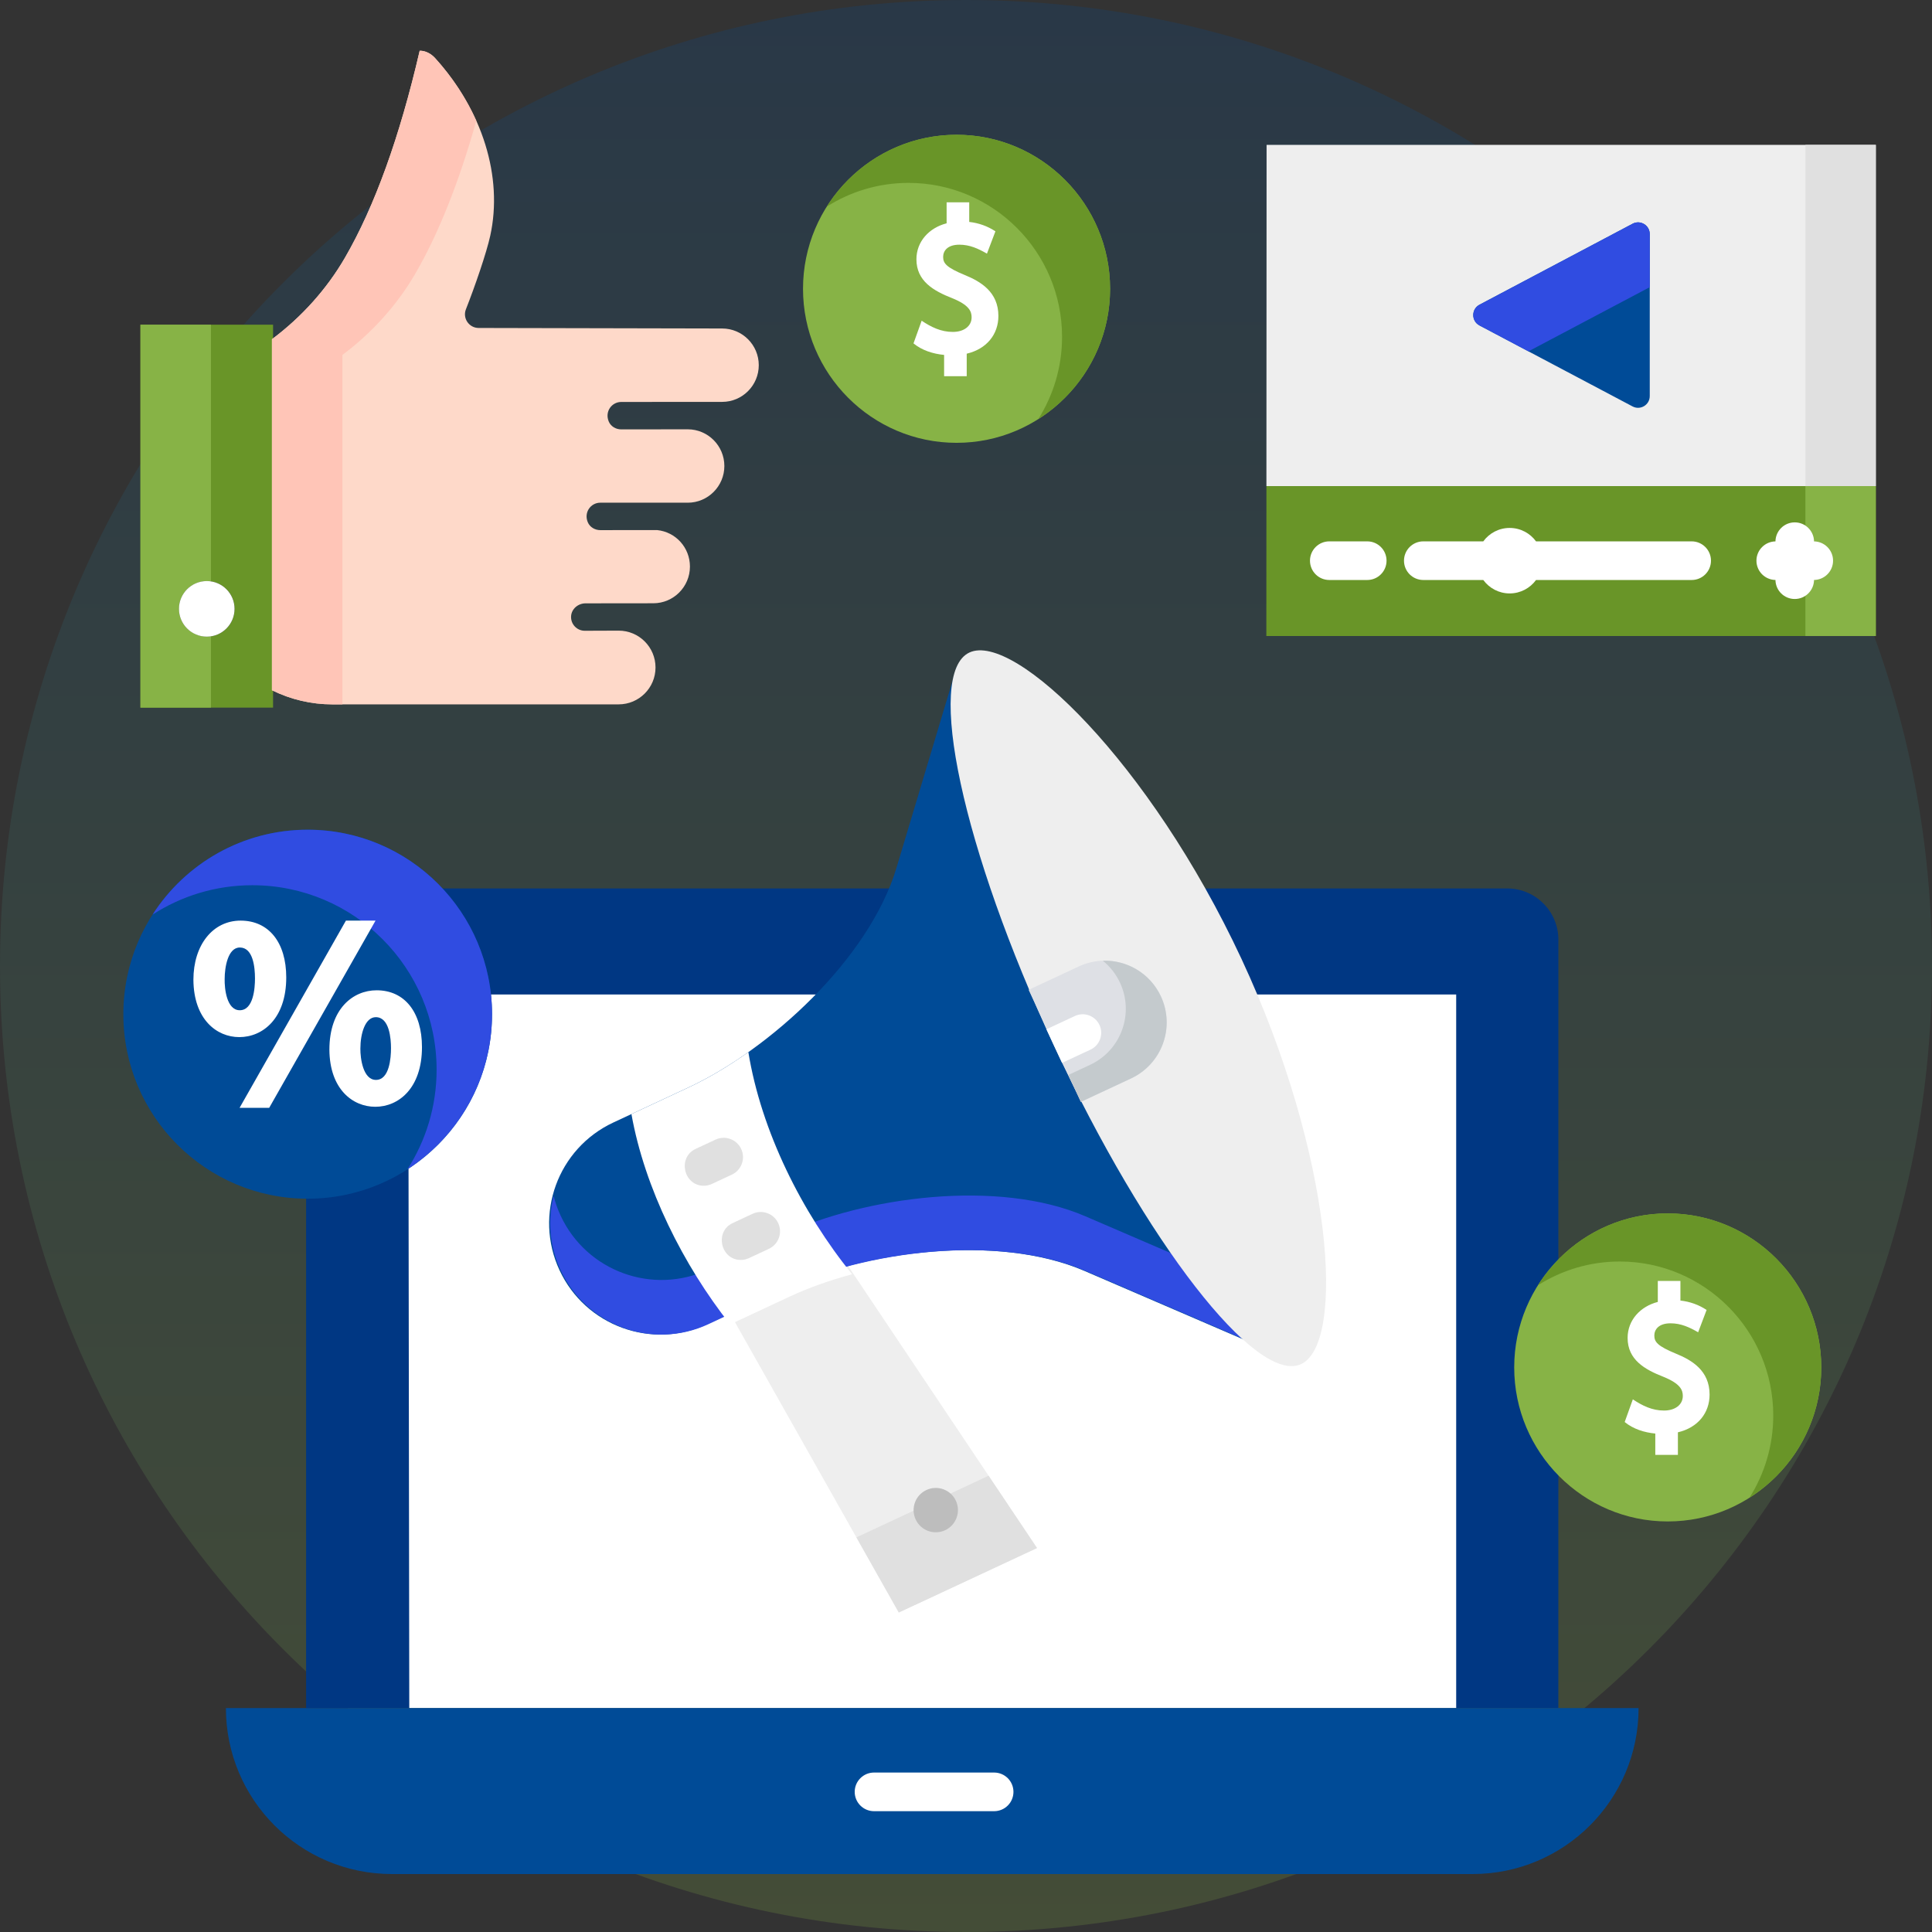 <svg xmlns="http://www.w3.org/2000/svg" width="180" height="180" viewBox="0 0 180 180" fill="none"><rect x="0" y="0" width="180" height="180" fill="#333333" stroke="none"/><g clip-path="url(#clip0_101_187)"><path opacity="0.2" d="M90 180C139.706 180 180 139.706 180 90C180 40.294 139.706 0 90 0C40.294 0 0 40.294 0 90C0 139.706 40.294 180 90 180Z" fill="url(#paint0_linear_101_187)"></path><path d="M140.423 82.775H33.29C30.657 82.775 28.522 84.913 28.522 87.549L28.519 159.138H145.188L145.191 87.549C145.191 84.913 143.057 82.775 140.423 82.775Z" fill="#003783"></path><path d="M135.669 92.655H38.04L38.131 159.138H135.669V92.655Z" fill="white"></path><path d="M137.201 174.6H36.508C27.969 174.6 21.047 167.677 21.047 159.138H152.663C152.663 167.677 145.74 174.6 137.201 174.6Z" fill="#004B97"></path><path d="M92.621 168.744H81.431C80.436 168.744 79.631 167.938 79.631 166.944C79.631 165.95 80.436 165.144 81.431 165.144H92.621C93.615 165.144 94.421 165.95 94.421 166.944C94.421 167.938 93.615 168.744 92.621 168.744Z" fill="white"></path><path d="M96.617 144.227L83.738 150.234L67.32 121.135L77.858 116.22L96.617 144.227Z" fill="#EEEEEE"></path><path d="M96.617 144.227L92.104 137.49L79.788 143.234L83.738 150.234L96.617 144.227Z" fill="#E0E0E0"></path><path d="M88.058 142.566C89.092 142.083 89.539 140.853 89.056 139.819C88.574 138.785 87.344 138.338 86.309 138.821C85.275 139.304 84.828 140.534 85.311 141.568C85.794 142.602 87.024 143.049 88.058 142.566Z" fill="#BDBDBD"></path><path d="M83.522 80.854C80.971 89.365 71.669 97.808 64.146 101.316L57.145 104.581C51.959 107 49.715 113.166 52.133 118.352C54.551 123.539 60.716 125.783 65.902 123.365L72.903 120.099C80.426 116.591 92.872 114.891 101.03 118.407L119.028 126.164L89.15 62.08L83.522 80.854Z" fill="#004B97"></path><path d="M101.133 113.322C92.975 109.806 80.529 111.506 73.006 115.014L66.005 118.279C60.819 120.698 54.655 118.454 52.236 113.267C51.956 112.666 51.741 112.052 51.584 111.432C51.016 113.667 51.186 116.103 52.236 118.356C54.654 123.543 60.819 125.787 66.005 123.368L73.006 120.103C80.529 116.595 92.975 114.895 101.133 118.411L119.131 126.167L116.162 119.799L101.133 113.322Z" fill="#304CE1"></path><path d="M115.662 89.327C124.197 107.634 125.394 125.143 121.224 127.088C117.054 129.033 106.755 115.769 98.22 97.462C89.684 79.156 86.146 62.739 90.316 60.794C94.486 58.849 107.127 71.021 115.662 89.327Z" fill="#EEEEEE"></path><path d="M95.836 92.221L100.702 102.658L105.373 100.479C108.255 99.135 109.502 95.71 108.158 92.827C106.814 89.945 103.389 88.699 100.508 90.042L95.836 92.221Z" fill="#DEE0E5"></path><path d="M108.158 92.827C107.152 90.67 104.98 89.43 102.743 89.505C103.407 90.04 103.963 90.73 104.348 91.555C105.692 94.437 104.445 97.863 101.563 99.207L99.534 100.153L100.702 102.658L105.373 100.479C108.254 99.135 109.501 95.71 108.158 92.827Z" fill="#C4CACD"></path><path d="M102.435 95.496C102.033 94.631 101.006 94.256 100.143 94.659L97.491 95.896L98.947 99.029L101.599 97.792C102.463 97.389 102.837 96.361 102.435 95.496Z" fill="white"></path><path d="M64.146 101.316L58.829 103.796C60.061 110.706 63.675 117.892 68.02 123.39L73.593 120.791C75.306 119.992 77.275 119.289 79.389 118.718C74.704 112.956 70.916 105.366 69.723 98.023C67.84 99.357 65.942 100.478 64.146 101.316Z" fill="white"></path><path d="M65.568 110.473C63.687 110.473 63.107 107.834 64.806 107.042L66.663 106.176C67.563 105.756 68.635 106.145 69.055 107.047C69.475 107.947 69.085 109.019 68.184 109.439L66.328 110.305C66.082 110.419 65.823 110.473 65.568 110.473Z" fill="#E0E0E0"></path><path d="M69.018 117.385C67.137 117.385 66.557 114.746 68.257 113.953L70.113 113.087C71.014 112.668 72.085 113.057 72.505 113.958C72.925 114.859 72.536 115.93 71.635 116.35L69.778 117.216C69.532 117.331 69.273 117.385 69.018 117.385Z" fill="#E0E0E0"></path><path d="M28.666 111.681C38.151 111.681 45.84 103.986 45.84 94.492C45.84 84.999 38.151 77.303 28.666 77.303C19.181 77.303 11.492 84.999 11.492 94.492C11.492 103.986 19.181 111.681 28.666 111.681Z" fill="#004B97"></path><path d="M45.84 94.492C45.84 84.999 38.151 77.303 28.666 77.303C22.599 77.303 17.27 80.456 14.216 85.21C16.894 83.482 20.081 82.475 23.504 82.475C32.989 82.475 40.677 90.171 40.677 99.664C40.677 103.085 39.675 106.269 37.954 108.947C42.697 105.888 45.84 100.559 45.84 94.492Z" fill="#304CE1"></path><path d="M26.669 91.066C26.669 87.801 25.04 85.772 22.417 85.772C19.827 85.772 18.019 88.039 18.019 91.288C18.048 94.975 20.188 96.625 22.295 96.625C24.472 96.626 26.669 94.906 26.669 91.066ZM22.344 94.122C21.117 94.129 20.91 92.103 20.931 91.211C20.931 90.121 21.229 88.277 22.344 88.277C23.573 88.277 23.756 90.085 23.756 91.163C23.756 92.053 23.619 94.114 22.344 94.122Z" fill="white"></path><path d="M32.228 85.773L22.322 103.212H25.081L34.987 85.773H32.228Z" fill="white"></path><path d="M35.086 92.263C32.898 92.263 30.689 93.975 30.689 97.803C30.717 101.473 32.856 103.116 34.965 103.116C37.129 103.116 39.314 101.398 39.314 97.558C39.314 94.291 37.694 92.263 35.086 92.263ZM35.014 100.612C33.818 100.597 33.566 98.588 33.576 97.701C33.576 96.288 34.026 94.767 35.014 94.767C36.29 94.767 36.428 96.785 36.428 97.653C36.428 98.543 36.29 100.627 35.014 100.612Z" fill="white"></path><path d="M155.379 141.75C147.492 141.75 141.075 135.312 141.075 127.4C141.075 119.487 147.492 113.05 155.379 113.05C163.267 113.05 169.684 119.487 169.684 127.4C169.683 135.312 163.267 141.75 155.379 141.75Z" fill="#87B346"></path><path d="M169.683 127.4C169.683 119.487 163.267 113.05 155.379 113.05C150.297 113.05 145.828 115.725 143.29 119.743C145.497 118.345 148.108 117.532 150.905 117.532C158.793 117.532 165.21 123.969 165.21 131.882C165.21 134.695 164.395 137.321 162.995 139.538C167.009 136.994 169.683 132.506 169.683 127.4Z" fill="#699528"></path><path d="M156.147 126.119C154.421 125.406 154.13 125.021 154.13 124.428C154.13 123.878 154.526 123.29 155.64 123.29C156.614 123.29 157.393 123.656 158.212 124.124L159 122.046C158.265 121.558 157.439 121.268 156.561 121.169V119.342H154.454V121.298C152.815 121.719 151.641 123.001 151.641 124.65C151.641 126.685 153.242 127.596 154.976 128.274C156.568 128.919 156.783 129.512 156.783 130.057C156.783 130.87 156.078 131.417 155.031 131.417C153.927 131.417 153.02 130.969 152.127 130.374L151.369 132.486C152.167 133.143 153.199 133.462 154.22 133.561V135.545H156.326V133.445C158.199 133.006 159.278 131.632 159.278 129.927C159.278 127.69 157.615 126.716 156.147 126.119Z" fill="white"></path><path d="M89.12 41.257C81.232 41.257 74.815 34.819 74.815 26.907C74.815 18.994 81.232 12.557 89.12 12.557C97.007 12.557 103.424 18.994 103.424 26.907C103.424 34.819 97.007 41.257 89.12 41.257Z" fill="#87B346"></path><path d="M103.424 26.907C103.424 18.994 97.007 12.557 89.119 12.557C84.037 12.557 79.568 15.232 77.031 19.25C79.237 17.852 81.848 17.039 84.646 17.039C92.533 17.039 98.95 23.476 98.95 31.389C98.95 34.203 98.135 36.828 96.735 39.046C100.749 36.501 103.424 32.013 103.424 26.907Z" fill="#699528"></path><path d="M89.888 25.625C88.161 24.912 87.87 24.527 87.87 23.935C87.87 23.384 88.267 22.797 89.38 22.797C90.355 22.797 91.133 23.162 91.952 23.63L92.741 21.552C92.005 21.065 91.18 20.775 90.301 20.676V18.849H88.194V20.805C86.555 21.226 85.381 22.508 85.381 24.157C85.381 26.192 86.983 27.102 88.716 27.781C90.308 28.426 90.523 29.019 90.523 29.564C90.523 30.377 89.818 30.924 88.771 30.924C87.667 30.924 86.76 30.476 85.868 29.881L85.109 31.993C85.907 32.65 86.94 32.969 87.96 33.067V35.052H90.067V32.952C91.939 32.512 93.018 31.139 93.018 29.434C93.019 27.197 91.355 26.224 89.888 25.625Z" fill="white"></path><path d="M174.766 13.498H118.005L117.989 45.288H174.766V13.498Z" fill="#EEEEEE"></path><path d="M168.206 13.498H174.766V45.288H168.206V13.498Z" fill="#E0E0E0"></path><path d="M117.99 45.288L117.982 59.258H174.766V45.288H117.99Z" fill="#699528"></path><path d="M168.206 45.288H174.766V59.258H168.206V45.288Z" fill="#87B346"></path><path d="M152.104 37.867L137.841 30.322C137.066 29.912 137.066 28.799 137.841 28.389L152.104 20.845C152.83 20.46 153.704 20.988 153.704 21.811V36.901C153.704 37.724 152.83 38.251 152.104 37.867Z" fill="#004B97"></path><path d="M152.104 20.845L137.841 28.389C137.066 28.799 137.066 29.912 137.841 30.322L142.401 32.734L153.704 26.755V21.811C153.704 20.988 152.83 20.46 152.104 20.845Z" fill="#304CE1"></path><path d="M127.381 54.037H123.848C122.854 54.037 122.048 53.232 122.048 52.237C122.048 51.243 122.854 50.437 123.848 50.437H127.381C128.375 50.437 129.181 51.243 129.181 52.237C129.181 53.232 128.375 54.037 127.381 54.037Z" fill="white"></path><path d="M157.608 50.437H143.109C142.554 49.68 141.661 49.187 140.651 49.187C139.641 49.187 138.749 49.68 138.194 50.437H132.607C131.612 50.437 130.807 51.243 130.807 52.237C130.807 53.232 131.612 54.037 132.607 54.037H138.194C138.749 54.794 139.641 55.288 140.651 55.288C141.661 55.288 142.554 54.794 143.109 54.037H157.608C158.602 54.037 159.408 53.232 159.408 52.237C159.408 51.243 158.602 50.437 157.608 50.437Z" fill="white"></path><path d="M170.782 52.237C170.782 51.253 169.991 50.456 169.01 50.44C168.994 49.459 168.197 48.668 167.212 48.668C166.228 48.668 165.43 49.459 165.415 50.44C164.435 50.456 163.644 51.253 163.644 52.237C163.644 53.222 164.435 54.019 165.415 54.035C165.43 55.016 166.228 55.807 167.212 55.807C168.197 55.807 168.995 55.016 169.01 54.035C169.991 54.019 170.782 53.222 170.782 52.237Z" fill="white"></path><path d="M13.084 30.25V65.928H25.441V30.25H13.084ZM19.263 59.315C17.829 59.315 16.668 58.155 16.668 56.725C16.668 55.295 17.829 54.135 19.263 54.135C20.696 54.135 21.858 55.295 21.858 56.725C21.858 58.155 20.696 59.315 19.263 59.315Z" fill="#699528"></path><path d="M19.263 59.315C17.829 59.315 16.668 58.155 16.668 56.725C16.668 55.295 17.829 54.135 19.263 54.135C19.396 54.135 19.526 54.149 19.653 54.168V30.25H13.084V65.928H19.653V59.283C19.526 59.302 19.396 59.315 19.263 59.315Z" fill="#87B346"></path><path d="M30.95 65.623C29.003 65.623 27.076 65.169 25.336 64.306V31.605C28.104 29.541 30.448 26.927 32.14 24.008C34.901 19.245 37.241 12.764 39.101 4.728C39.64 4.71 40.178 5.017 40.53 5.405C44.954 10.287 46.878 16.475 45.676 21.96C45.323 23.572 44.244 26.696 43.409 28.814C43.079 29.65 43.697 30.555 44.596 30.556L67.282 30.605C69.163 30.605 70.693 32.139 70.693 34.024C70.693 35.909 69.163 37.443 67.282 37.443L57.879 37.449C56.996 37.45 56.324 38.346 56.718 39.277C56.911 39.732 57.384 40.005 57.878 40.005H57.881L64.075 39.998C65.956 39.998 67.487 41.532 67.487 43.417C67.487 45.302 65.956 46.836 64.075 46.836L55.927 46.835C55.044 46.836 54.372 47.732 54.766 48.663C54.959 49.118 55.432 49.391 55.926 49.391H55.929L61.218 49.385L61.219 49.385C62.964 49.563 64.28 51.025 64.28 52.786C64.28 54.671 62.75 56.205 60.869 56.205L54.552 56.212C53.861 56.212 53.241 56.731 53.206 57.422C53.168 58.158 53.754 58.767 54.481 58.767H54.483L57.625 58.755C59.527 58.747 61.073 60.287 61.073 62.189C61.073 64.086 59.535 65.624 57.638 65.624H30.95V65.623Z" fill="#FED9C9"></path><path d="M38.709 25.468C40.864 21.751 42.761 16.983 44.375 11.25C43.455 9.191 42.164 7.209 40.53 5.406C40.178 5.018 39.64 4.71 39.101 4.729C37.241 12.765 34.901 19.245 32.14 24.008C30.448 26.927 28.104 29.542 25.336 31.605V64.307C27.076 65.17 29.003 65.624 30.95 65.624H31.905V33.065C34.674 31.001 37.018 28.387 38.709 25.468Z" fill="#FFC5B7"></path><path d="M19.263 59.315C20.693 59.315 21.852 58.156 21.852 56.726C21.852 55.295 20.693 54.136 19.263 54.136C17.832 54.136 16.673 55.295 16.673 56.726C16.673 58.156 17.832 59.315 19.263 59.315Z" fill="white"></path></g><defs><linearGradient id="paint0_linear_101_187" x1="90" y1="0" x2="90" y2="180" gradientUnits="userSpaceOnUse"><stop stop-color="#004B97"></stop><stop offset="1" stop-color="#87B346"></stop></linearGradient><clipPath id="clip0_101_187"><rect width="180" height="180" fill="white"></rect></clipPath></defs></svg>